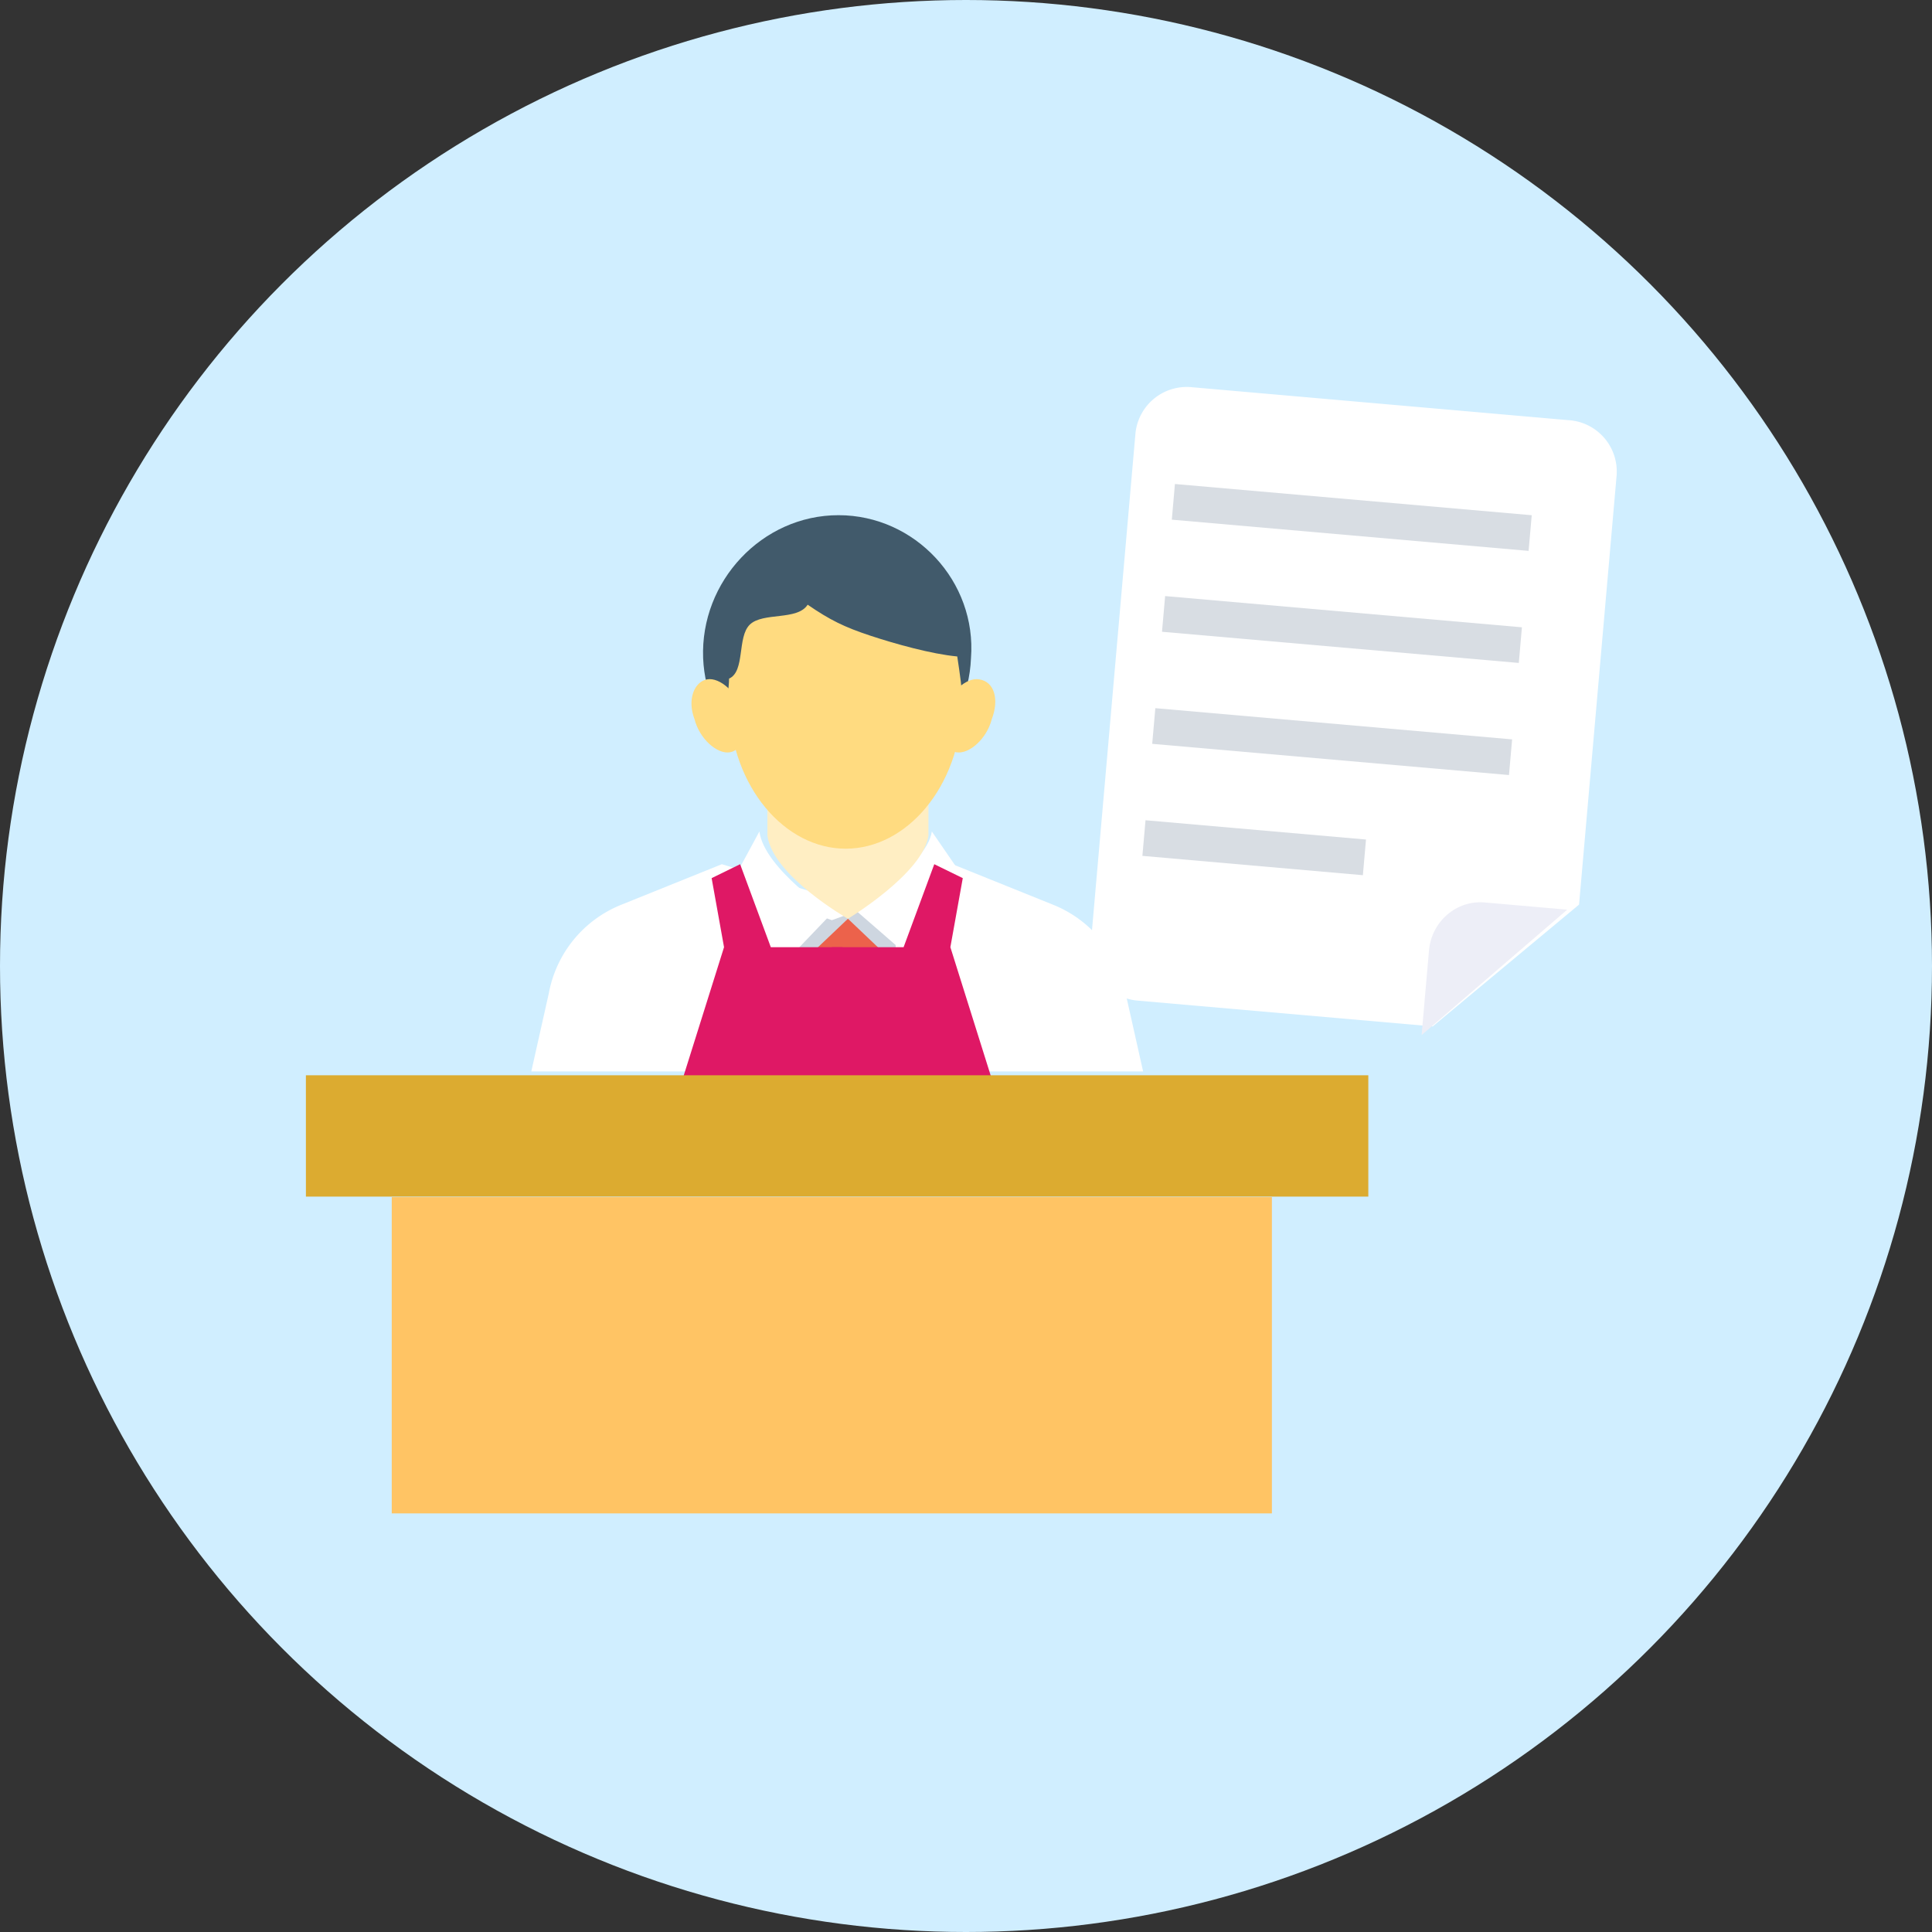 <svg width="100" height="100" xmlns="http://www.w3.org/2000/svg"><rect width="100%" height="100%" fill="#333333" stroke="none"/><g fill="none" fill-rule="evenodd"><circle fill="#D0EEFF" cx="50" cy="50" r="50"/><g fill-rule="nonzero"><path d="M81.239 21.753 61.667 20.04a2.667 2.667 0 0 0-2.898 2.412l-2.315 26.46a2.667 2.667 0 0 0 2.435 2.88l15.268 1.335 7.575-6.306 1.942-22.19a2.666 2.666 0 0 0-2.435-2.88" fill="#FFF"/><path fill="#D8DDE3" d="m60.814 25.052 18.468 1.616-.162 1.846-18.467-1.616zm-.507 5.801 18.467 1.616-.161 1.845L60.145 32.7zm-.507 5.802 18.467 1.615-.162 1.846-18.467-1.615zm-.508 5.801 11.412.998-.162 1.846-11.412-1z"/><path d="m81.118 47.085-7.536 6.49.383-4.38c.131-1.5 1.422-2.612 2.883-2.484l4.27.374z" fill="#EDEEF7"/><path d="M59.167 55.457H27.5l.909-4.055a6.138 6.138 0 0 1 3.763-4.578l5.191-2.093 5.97 1.831 5.97-1.83 5.192 2.092a6.138 6.138 0 0 1 3.763 4.578l.909 4.055z" fill="#FFF"/><path fill="#CED6E0" d="m46.27 56.586.119-10.161-3.333 1.203-3.334-1.203.12 10.161z"/><path fill="#EC624B" d="M40.833 56.586h6.111l-1.992-5.662 1.063-1.348-2.126-2.022-2.126 2.022 1.063 1.348z"/><path d="M44.167 47.012s3.794-2.168 4.065-3.974l1.49 2.167-2.329 4.607-3.226-2.8zm-1.111.26s-3.5-2.31-3.75-4.234l-1.25 2.31 2.03 5.028 2.97-3.104z" fill="#FFF"/><path fill="#DF1865" d="M35.278 56.022h8.333v-6.996h-3.714l-1.588-4.295-1.475.721.642 3.574z"/><path fill="#DF1865" d="M51.389 56.022h-8.333v-6.996h3.714l1.588-4.295 1.475.721-.642 3.574z"/><path d="M39.722 40.78v2.475c.278 2.084 4.167 4.299 4.167 4.299s3.889-2.345 4.167-4.3V40.78h-8.334z" fill="#FFEEC3"/><path d="M50.258 34.066c-.153 3.836-3.352 6.714-7.008 6.714-3.657 0-6.703-3.015-6.856-6.714-.152-3.974 3.047-7.4 7.008-7.4s7.16 3.426 6.856 7.4z" fill="#415A6B"/><path d="M49.547 33.978c-1.33-.123-3.216-.652-4.488-1.072-1.362-.45-2.101-.815-3.255-1.607-.53.836-2.313.373-2.993 1.03-.668.647-.23 2.418-1.076 2.797 0 .51-.131.893 0 1.403.131 4.21 2.887 7.399 6.037 7.399s5.906-3.19 6.038-7.399c0-.893-.132-1.658-.263-2.55z" fill="#FFDB80"/><path d="M51.335 37.222c-.262 1.03-1.181 1.83-1.837 1.716-.656-.115-.919-1.03-.656-2.06.262-1.029 1.18-1.83 1.837-1.715.787.114 1.05 1.03.656 2.059zm-15.388 0c.262 1.03 1.18 1.83 1.837 1.716.656-.115.919-1.03.656-2.06-.262-1.029-1.18-1.83-1.837-1.715-.656.114-1.05 1.03-.656 2.059z" fill="#FFDB80"/><path fill="#DCAB30" d="M15.833 55.657h54.991v6.278h-54.99z"/><path fill="#FFC464" d="M20.277 61.963h45.556v16.37H20.277z"/></g></g></svg>